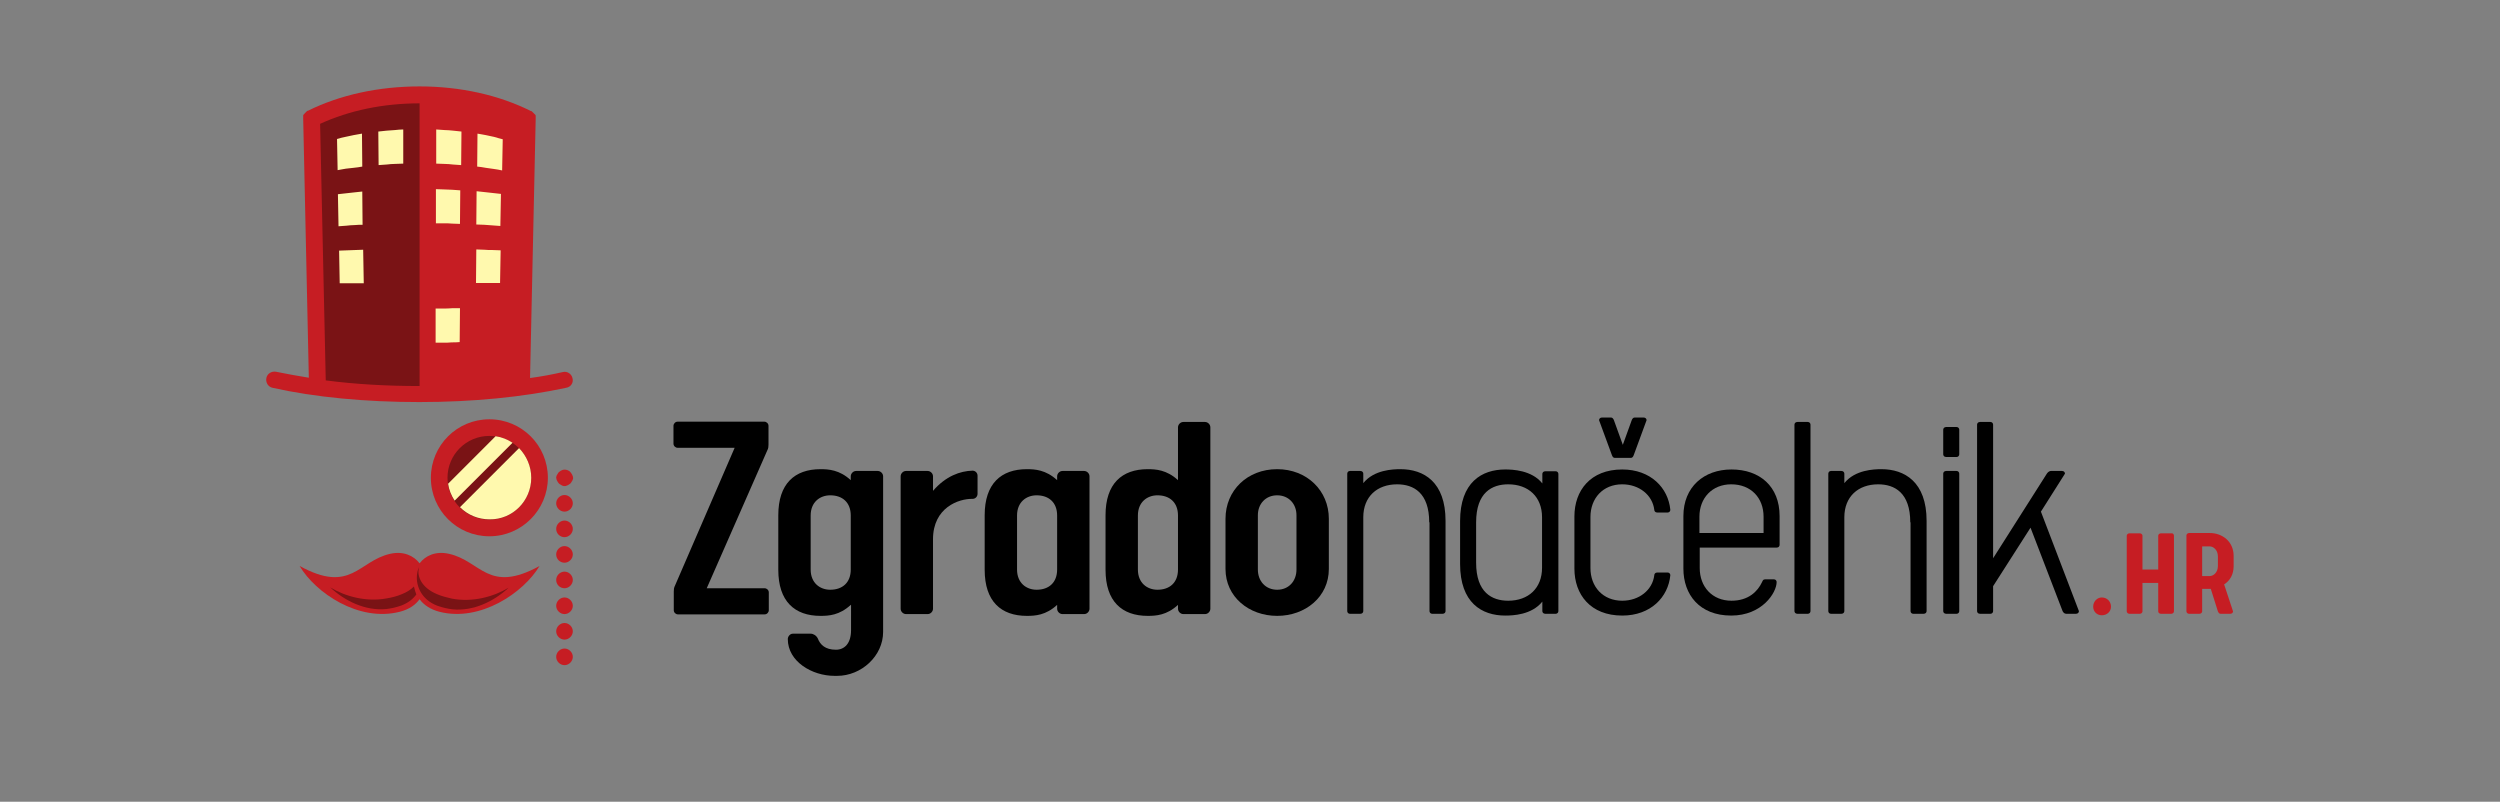 <?xml version="1.0" encoding="utf-8"?>
<!-- Generator: Adobe Illustrator 21.0.0, SVG Export Plug-In . SVG Version: 6.00 Build 0)  -->
<svg version="1.1" id="Layer_1" xmlns="http://www.w3.org/2000/svg" xmlns:xlink="http://www.w3.org/1999/xlink" x="0px" y="0px"
	 viewBox="0 0 841.9 270" style="enable-background:new 0 0 841.9 270;" xml:space="preserve">
<rect x="0" y="0" width="841.9" height="270" fill="#808080" stroke="none"/>
<style type="text/css">
	.st0{clip-path:url(#SVGID_2_);}
	.st1{clip-path:url(#SVGID_2_);fill:#C61D23;}
	.st2{clip-path:url(#SVGID_2_);fill:#7A1315;}
	.st3{clip-path:url(#SVGID_2_);fill:#FFF9AE;}
</style>
<g>
	<defs>
		<rect id="SVGID_1_" y="-169.3" width="841.9" height="595.3"/>
	</defs>
	<clipPath id="SVGID_2_">
		<use xlink:href="#SVGID_1_"  style="overflow:visible;"/>
	</clipPath>
	<path class="st0" d="M247.4,150.8h-19.2c-0.7,0-1.4-0.6-1.4-1.4v-6c0-0.7,0.6-1.4,1.4-1.4h29.2c0.7,0,1.4,0.6,1.4,1.4v6.3
		c0,0.8-0.1,1.3-0.2,1.5L238,198.1h19.5c0.7,0,1.4,0.6,1.4,1.4v6c0,0.7-0.6,1.4-1.4,1.4h-29.2c-0.7,0-1.4-0.6-1.4-1.4v-6.3
		c0-0.8,0.1-1.3,0.2-1.5L247.4,150.8z"/>
	<path class="st0" d="M286.5,203.7c-3.8,3.5-7.4,3.7-10.2,3.7c-8.7,0-14.2-4.9-14.2-15.5v-18.4c0-10.6,5.5-15.5,14.2-15.5
		c2.7,0,6.4,0.2,10.2,3.7v-1.3c0-0.9,0.8-1.8,1.8-1.8h7.3c0.9,0,1.8,0.8,1.8,1.8v52.4c0,8.1-7.3,14.8-15.5,14.8H281
		c-7.5,0-15.7-4.8-15.7-12.4c0-0.8,0.7-1.8,1.7-1.8h6c0.9,0,1.9,0.6,2.4,1.6c0.8,2.1,2.5,3.8,6.1,3.8c2.9,0,5.1-2.1,5.1-6.6V203.7z
		 M273,191.8c0,4.5,3.1,6.8,6.6,6.8c4.1,0,6.9-2.4,6.9-6.8v-18.2c0-4.4-2.8-6.8-6.9-6.8c-3.5,0-6.6,2.3-6.6,6.8V191.8z"/>
	<path class="st0" d="M314.2,181.6V205c0,0.9-0.8,1.8-1.8,1.8h-7.3c-0.9,0-1.8-0.8-1.8-1.8v-44.6c0-0.9,0.8-1.8,1.8-1.8h7.3
		c0.9,0,1.8,0.8,1.8,1.8v4.9c4.3-5,9.2-6.7,13.3-6.8c0.9,0,1.7,0.7,1.7,1.7v6.1c0,0.9-0.7,1.7-1.7,1.7
		C322.9,167.9,314.2,170.9,314.2,181.6"/>
	<path class="st0" d="M331.6,173.5c0-10.6,5.5-15.5,14.2-15.5c2.7,0,6.4,0.2,10.2,3.7v-1.3c0-0.9,0.8-1.8,1.8-1.8h7.3
		c0.9,0,1.8,0.8,1.8,1.8V205c0,0.9-0.8,1.8-1.8,1.8h-7.3c-0.9,0-1.8-0.8-1.8-1.8v-1.3c-3.8,3.5-7.4,3.7-10.2,3.7
		c-8.7,0-14.2-4.9-14.2-15.5V173.5z M342.5,191.8c0,4.5,3.1,6.8,6.6,6.8c4.1,0,6.9-2.4,6.9-6.8v-18.2c0-4.4-2.8-6.8-6.9-6.8
		c-3.5,0-6.6,2.3-6.6,6.8V191.8z"/>
	<path class="st0" d="M372.3,173.5c0-10.6,5.5-15.5,14.2-15.5c2.7,0,6.4,0.2,10.2,3.7v-17.8c0-0.9,0.8-1.8,1.8-1.8h7.3
		c0.9,0,1.8,0.8,1.8,1.8V205c0,0.9-0.8,1.8-1.8,1.8h-7.3c-0.9,0-1.8-0.8-1.8-1.8v-1.3c-3.8,3.5-7.4,3.7-10.2,3.7
		c-8.7,0-14.2-4.9-14.2-15.5V173.5z M383.2,191.8c0,4.5,3.1,6.8,6.6,6.8c4.1,0,6.9-2.4,6.9-6.8v-18.2c0-4.4-2.8-6.8-6.9-6.8
		c-3.5,0-6.6,2.3-6.6,6.8V191.8z"/>
	<path class="st0" d="M447.5,174.7v16.9c0,9.4-7.9,15.8-17.4,15.8c-9.5,0-17.4-6.4-17.4-15.8v-16.9c0-9.5,7.3-16.7,17.4-16.7
		C440.1,158,447.5,165.2,447.5,174.7 M436.6,191.8v-18.3c0-3.8-2.6-6.7-6.5-6.7c-3.9,0-6.5,2.9-6.5,6.7v18.3c0,3.9,2.6,6.8,6.5,6.8
		C434,198.6,436.6,195.7,436.6,191.8"/>
	<path class="st0" d="M481.3,175.9c0-10-5.3-12.8-10.8-12.8c-6.8,0-11.4,4.2-11.4,11.1v31.6c0,0.4-0.3,0.9-1,0.9h-3.5
		c-0.6,0-0.9-0.5-0.9-0.9v-46.3c0-0.4,0.3-0.9,0.9-0.9h3.5c0.7,0,1,0.5,1,0.9v3.2c3.6-4.5,10-4.7,12.5-4.7c7.9,0,15.2,4.3,15.2,17.4
		v30.4c0,0.4-0.3,0.9-1,0.9h-3.5c-0.6,0-0.9-0.5-0.9-0.9V175.9z"/>
	<path class="st0" d="M524.8,205.8c0,0.4-0.3,0.9-0.9,0.9h-3.5c-0.7,0-1-0.5-1-0.9v-3.2c-3.6,4.5-10,4.7-12.5,4.7
		c-7.9,0-15.2-4.3-15.2-17.4v-14.4c0-13.1,7.3-17.4,15.2-17.4c2.4,0,8.9,0.2,12.5,4.7v-3.2c0-0.4,0.3-0.9,1-0.9h3.5
		c0.6,0,0.9,0.5,0.9,0.9V205.8z M519.3,174.2c0-6.9-4.6-11.1-11.4-11.1c-5.4,0-10.8,2.7-10.8,12.8v13.6c0,10,5.3,12.8,10.8,12.8
		c6.8,0,11.4-4.2,11.4-11.1V174.2z"/>
	<path class="st0" d="M530.2,173.9c0-8.7,5.4-15.8,16.1-15.8c9.6,0,15.5,6.2,16.2,13.6c0,0.4-0.3,0.9-0.9,0.9h-3.5
		c-0.7,0-1-0.5-1-0.9c-0.6-5-5.1-8.6-10.8-8.6c-6.5,0-10.7,4.7-10.7,11v17.2c0,6.3,4.2,11,10.7,11c5.7,0,10.2-3.6,10.8-8.6
		c0-0.4,0.3-0.9,1-0.9h3.5c0.6,0,0.9,0.5,0.9,0.9c-0.7,7.4-6.6,13.6-16.2,13.6c-10.7,0-16.1-7.1-16.1-15.8V173.9z M543.8,154.2
		c-0.5,0-0.8-0.4-1-1l-4.3-11.7c0-0.5,0.4-0.9,1-0.9h3c0.5,0,0.8,0.4,1,0.9l3,8.3l3-8.3c0.2-0.5,0.5-0.9,1-0.9h3c0.6,0,1,0.4,1,0.9
		l-4.3,11.7c-0.2,0.6-0.5,1-1,1H543.8z"/>
	<path class="st0" d="M572.4,184.5v6.8c0,6.3,4.2,11,10.7,11c5.7,0,8.8-3.1,10.3-6.3c0.2-0.4,0.3-0.9,1-0.9h3c0.6,0,0.9,0.5,0.9,0.9
		c0,3.6-4.9,11.3-15.3,11.3c-10.7,0-16.1-7.1-16.1-15.8v-17.7c0-9.8,6.9-15.7,16.2-15.7c9.5,0,16.2,5.7,16.2,15.7v9.7
		c0,0.4-0.3,0.9-0.9,0.9H572.4z M593.9,174c0-6.3-4.2-10.9-10.9-10.9c-6.4,0-10.7,4.6-10.7,10.9v5.5h21.6V174z"/>
	<path class="st0" d="M604.3,143c0-0.4,0.3-0.9,1-0.9h3.5c0.6,0,0.9,0.5,0.9,0.9v62.8c0,0.4-0.3,0.9-0.9,0.9h-3.5
		c-0.7,0-1-0.5-1-0.9V143z"/>
	<path class="st0" d="M643.3,175.9c0-10-5.3-12.8-10.8-12.8c-6.8,0-11.4,4.2-11.4,11.1v31.6c0,0.4-0.3,0.9-1,0.9h-3.5
		c-0.6,0-0.9-0.5-0.9-0.9v-46.3c0-0.4,0.3-0.9,0.9-0.9h3.5c0.7,0,1,0.5,1,0.9v3.2c3.6-4.5,10-4.7,12.5-4.7c7.8,0,15.2,4.3,15.2,17.4
		v30.4c0,0.4-0.3,0.9-1,0.9h-3.5c-0.6,0-0.9-0.5-0.9-0.9V175.9z"/>
	<path class="st0" d="M654.4,144.7c0-0.4,0.3-0.9,1-0.9h3.5c0.6,0,0.9,0.5,0.9,0.9v8.3c0,0.4-0.3,0.9-0.9,0.9h-3.5
		c-0.7,0-1-0.5-1-0.9V144.7z M654.4,159.5c0-0.4,0.3-0.9,1-0.9h3.5c0.6,0,0.9,0.5,0.9,0.9v46.3c0,0.4-0.3,0.9-0.9,0.9h-3.5
		c-0.7,0-1-0.5-1-0.9V159.5z"/>
	<path class="st0" d="M689.3,159.5c0.2-0.3,0.7-0.9,1.4-0.9h3.7c0.7,0,1,0.5,1,0.9l-8.1,12.8l12.8,33.5c0,0.4-0.3,0.9-1,0.9h-3.3
		c-0.6,0-1-0.5-1.2-0.9l-10.8-28.1l-12.6,19.7v8.4c0,0.4-0.3,0.9-0.9,0.9h-3.5c-0.7,0-1-0.5-1-0.9V143c0-0.4,0.3-0.9,1-0.9h3.5
		c0.6,0,0.9,0.5,0.9,0.9v45L689.3,159.5z"/>
	<path class="st1" d="M707.8,201.2c1.8,0,3.1,1.4,3.1,3.1c0,1.7-1.4,2.9-3.1,2.9c-1.7,0-2.9-1.3-2.9-2.9
		C704.9,202.6,706.2,201.2,707.8,201.2"/>
	<path class="st1" d="M732.1,180.4v25.5c0,0.4-0.4,0.8-0.9,0.8h-3.5c-0.5,0-0.9-0.4-0.9-0.8v-9.6h-5.3v9.6c0,0.4-0.4,0.8-0.9,0.8
		h-3.5c-0.5,0-0.9-0.4-0.9-0.8v-25.5c0-0.4,0.4-0.8,0.9-0.8h3.5c0.5,0,0.9,0.4,0.9,0.8v11.4h5.3v-11.4c0-0.4,0.4-0.8,0.9-0.8h3.5
		C731.7,179.5,732.1,179.9,732.1,180.4"/>
	<path class="st1" d="M749,196.8l3,9.1c0,0.4-0.4,0.8-0.9,0.8h-3.3c-0.5,0-0.7-0.4-0.9-0.8l-2.4-7.6h-2.9v7.6c0,0.4-0.4,0.8-0.9,0.8
		h-3.5c-0.5,0-0.9-0.4-0.9-0.8v-25.6c0-0.4,0.4-0.8,0.9-0.8h7c4.1,0,8,2.8,8,7.7v3.5C752.2,193.5,750.9,195.6,749,196.8 M741.6,194
		h2.5c1.3,0,2.8-1.2,2.8-3.4v-3.2c0-2.2-1.5-3.4-2.8-3.4h-2.5V194z"/>
	<path class="st1" d="M151.2,186.5c-4.5-1-7.9,0.6-9.9,3.2c-2-2.6-5.5-4.2-9.9-3.2c-10.7,2.4-13.2,13.6-30.5,4.1
		c5.3,9,19.9,19,33.8,15.4c3.1-0.8,5.2-2.3,6.6-4.2c1.4,1.9,3.6,3.4,6.6,4.2c13.9,3.6,28.5-6.5,33.8-15.4
		C164.4,200.1,162,188.9,151.2,186.5"/>
	<path class="st2" d="M139.4,197.5c-1,1-2.3,1.9-4.1,2.6c-1.6,0.7-3.3,1.1-5,1.4c-6.9,1.3-14-0.6-19.1-3.7c4.9,4.6,11.9,8,18.9,7.3
		c1.7-0.2,3.4-0.6,5.1-1.2c2.3-0.9,3.9-2.2,5-3.7C139.9,199.4,139.6,198.5,139.4,197.5"/>
	<path class="st2" d="M140.4,193.8c0.1-1,0.3-2,0.7-2.8c0,0.2-0.1,0.3-0.1,0.5c-0.5,2.6,0.9,6.4,6.2,8.6c1.6,0.7,3.3,1.1,5,1.5
		c6.9,1.3,14-0.6,19.1-3.7c-4.9,4.6-11.9,8-18.9,7.3c-1.7-0.2-3.4-0.6-5.1-1.2C141.8,201.9,140.1,197.2,140.4,193.8"/>
	<path class="st1" d="M164.8,180.6c-10.9,0-19.7-8.8-19.7-19.7c0-10.9,8.8-19.7,19.7-19.7c10.9,0,19.7,8.8,19.7,19.7
		C184.5,171.7,175.7,180.6,164.8,180.6"/>
	<path class="st2" d="M164.8,175c-7.8,0-14.1-6.3-14.1-14.1c0-7.8,6.3-14.1,14.1-14.1c7.8,0,14.1,6.3,14.1,14.1
		C178.9,168.7,172.6,175,164.8,175"/>
	<path class="st3" d="M178.9,160.9c0-3.9-1.6-7.4-4.1-10l-19.9,19.9c2.6,2.6,6.1,4.1,10,4.1C172.6,175,178.9,168.7,178.9,160.9"/>
	<path class="st3" d="M166.9,146.9l-16,16c0.3,2.1,1.1,4,2.2,5.7l19.5-19.5C170.9,148,169,147.2,166.9,146.9"/>
	<path class="st1" d="M192.8,127.4c-0.3-1.5-1.8-2.5-3.3-2.1c-3.5,0.8-7.2,1.5-11,2l1.9-87.4c0,0,0,0,0-0.1c0-0.1,0-0.1,0-0.2
		c0,0,0-0.1,0-0.1c0,0,0-0.1,0-0.1c0,0,0-0.1,0-0.1c0,0,0-0.1,0-0.1c0-0.1,0-0.1,0-0.2c0,0,0-0.1,0-0.1c0,0,0-0.1-0.1-0.1
		c0,0,0-0.1,0-0.1c0,0,0-0.1-0.1-0.1c0,0,0-0.1-0.1-0.1c0,0,0-0.1-0.1-0.1c0,0-0.1-0.1-0.1-0.1c0,0,0-0.1-0.1-0.1
		c0,0-0.1-0.1-0.1-0.1c0,0,0-0.1-0.1-0.1c0,0-0.1-0.1-0.1-0.1c0,0-0.1-0.1-0.1-0.1c0,0-0.1-0.1-0.1-0.1c0,0-0.1-0.1-0.1-0.1
		c0,0-0.1,0-0.1-0.1c0,0-0.1-0.1-0.2-0.1c0,0,0,0-0.1,0C168,32,155,29.1,141.3,29.1c-13.7,0-26.7,2.8-37.6,8.2c0,0,0,0-0.1,0
		c-0.1,0-0.1,0.1-0.2,0.1c0,0-0.1,0-0.1,0.1c0,0-0.1,0.1-0.1,0.1c0,0-0.1,0.1-0.1,0.1c0,0-0.1,0.1-0.1,0.1c0,0-0.1,0.1-0.1,0.1
		c0,0-0.1,0.1-0.1,0.1c0,0-0.1,0.1-0.1,0.1c0,0,0,0.1-0.1,0.1c0,0-0.1,0.1-0.1,0.1c0,0,0,0.1-0.1,0.1c0,0,0,0.1-0.1,0.1
		c0,0,0,0.1-0.1,0.1c0,0,0,0.1,0,0.1c0,0,0,0.1-0.1,0.1c0,0,0,0.1,0,0.1c0,0,0,0.1,0,0.2c0,0,0,0.1,0,0.1c0,0,0,0.1,0,0.1
		c0,0,0,0.1,0,0.1c0,0,0,0.1,0,0.1c0,0.1,0,0.1,0,0.2c0,0,0,0,0,0.1l1.9,87.4c-3.8-0.6-7.5-1.3-11-2c-1.5-0.3-3,0.6-3.3,2.1
		c-0.3,1.5,0.6,3,2.1,3.3c14.3,3.2,31.4,4.8,49.4,4.8s35.1-1.7,49.4-4.8C192.2,130.4,193.2,128.9,192.8,127.4"/>
	<path class="st2" d="M141.3,130c-11,0-21.7-0.6-31.6-1.9l-1.9-86.4c9.8-4.5,21.3-6.9,33.5-6.9V130z"/>
	<path class="st3" d="M166.4,46.1c-0.9-0.2-1.8-0.4-2.8-0.6c-0.9-0.2-1.8-0.3-2.8-0.5l-0.1,11.1c0.9,0.1,1.9,0.2,2.8,0.4
		c0.9,0.1,1.9,0.3,2.8,0.4c0.9,0.1,1.9,0.3,2.8,0.5l0.2-10.5C168.2,46.6,167.3,46.4,166.4,46.1"/>
	<path class="st3" d="M163.3,64.7c-0.9-0.1-1.8-0.2-2.8-0.3l-0.1,11.2c0.9,0,1.8,0.1,2.7,0.1c0.9,0.1,1.8,0.1,2.7,0.2
		c0.9,0.1,1.8,0.1,2.7,0.2l0.2-10.8c-0.9-0.1-1.8-0.2-2.7-0.3C165.2,64.9,164.2,64.8,163.3,64.7"/>
	<path class="st3" d="M163.1,84.1c-0.9,0-1.8-0.1-2.7-0.1l-0.1,11.3c0.9,0,1.8,0,2.7,0c0.9,0,1.8,0,2.7,0c0.9,0,1.8,0,2.7,0l0.2-11
		c-0.9,0-1.8-0.1-2.7-0.1C164.9,84.2,164,84.2,163.1,84.1"/>
	<path class="st3" d="M149.7,43.8c-0.9-0.1-1.9-0.1-2.8-0.2l0,11.5c0.9,0,1.8,0.1,2.8,0.1c0.9,0,1.9,0.1,2.8,0.2
		c0.9,0.1,1.9,0.1,2.8,0.2l0.1-11.3c-0.9-0.1-1.8-0.2-2.8-0.3C151.5,43.9,150.6,43.8,149.7,43.8"/>
	<path class="st3" d="M149.6,63.8c-0.9,0-1.8-0.1-2.8-0.1l0,11.5c0.9,0,1.8,0,2.7,0c0.9,0,1.8,0,2.7,0.1c0.9,0,1.8,0.1,2.7,0.1
		l0.1-11.3c-0.9-0.1-1.8-0.1-2.8-0.2C151.4,63.9,150.5,63.8,149.6,63.8"/>
	<path class="st3" d="M149.4,103.9c-0.9,0-1.8,0-2.7,0l0,11.5c0.9,0,1.8,0,2.7,0c0.9,0,1.8,0,2.7-0.1c0.9,0,1.8,0,2.7-0.1l0.1-11.4
		c-0.9,0-1.8,0-2.7,0C151.1,103.9,150.3,103.9,149.4,103.9"/>
	<path class="st3" d="M133,55.2c0.9,0,1.8-0.1,2.8-0.1l0-11.5c-0.9,0-1.9,0.1-2.8,0.2c-0.9,0.1-1.9,0.1-2.8,0.2
		c-0.9,0.1-1.9,0.2-2.8,0.3l0.1,11.3c0.9-0.1,1.8-0.1,2.8-0.2C131.1,55.3,132.1,55.2,133,55.2"/>
	<path class="st3" d="M122.3,84.1c-0.9,0-1.8,0.1-2.7,0.1c-0.9,0-1.8,0.1-2.7,0.1c-0.9,0-1.8,0.1-2.7,0.1l0.2,11c0.9,0,1.8,0,2.7,0
		c0.9,0,1.8,0,2.7,0h2.7L122.3,84.1z"/>
	<path class="st3" d="M119.4,75.8c0.9-0.1,1.8-0.1,2.7-0.1L122,64.5c-0.9,0.1-1.8,0.2-2.8,0.3c-0.9,0.1-1.8,0.2-2.7,0.3
		c-0.9,0.1-1.8,0.2-2.7,0.3l0.2,10.8c0.9-0.1,1.8-0.1,2.7-0.2C117.6,75.9,118.5,75.8,119.4,75.8"/>
	<path class="st3" d="M119.2,56.5c0.9-0.1,1.8-0.2,2.8-0.4l-0.1-11.1c-0.9,0.2-1.9,0.3-2.8,0.5c-0.9,0.2-1.9,0.4-2.8,0.6
		c-0.9,0.2-1.9,0.4-2.8,0.7l0.2,10.5c0.9-0.2,1.8-0.3,2.8-0.5C117.3,56.7,118.2,56.6,119.2,56.5"/>
	<path class="st1" d="M190.1,163.7c-0.2,0-0.4,0-0.5-0.1c-0.2,0-0.4-0.1-0.5-0.2c-0.2-0.1-0.3-0.2-0.5-0.3c-0.2-0.1-0.3-0.2-0.4-0.3
		c-0.1-0.1-0.2-0.3-0.3-0.4c-0.1-0.2-0.2-0.3-0.3-0.5c-0.1-0.2-0.1-0.3-0.2-0.5c0-0.2-0.1-0.4-0.1-0.5c0-0.2,0-0.4,0.1-0.5
		c0-0.2,0.1-0.4,0.2-0.5c0.1-0.2,0.2-0.3,0.3-0.5c0.1-0.2,0.2-0.3,0.3-0.4c0.1-0.1,0.3-0.2,0.4-0.3c0.1-0.1,0.3-0.2,0.5-0.3
		c0.2-0.1,0.3-0.1,0.5-0.2c0.9-0.2,1.9,0.1,2.5,0.8c0.1,0.1,0.2,0.3,0.3,0.4c0.1,0.2,0.2,0.3,0.3,0.5c0.1,0.2,0.1,0.3,0.2,0.5
		c0,0.2,0.1,0.4,0.1,0.5c0,0.2,0,0.4-0.1,0.5c0,0.2-0.1,0.4-0.2,0.5c-0.1,0.2-0.2,0.3-0.3,0.5c-0.1,0.2-0.2,0.3-0.3,0.4
		c-0.1,0.1-0.3,0.2-0.4,0.3c-0.2,0.1-0.3,0.2-0.5,0.3c-0.2,0.1-0.3,0.1-0.5,0.2C190.5,163.7,190.3,163.7,190.1,163.7"/>
	<path class="st1" d="M187.3,204c0-1.5,1.3-2.8,2.8-2.8c1.5,0,2.8,1.3,2.8,2.8c0,1.5-1.3,2.8-2.8,2.8
		C188.6,206.8,187.3,205.5,187.3,204"/>
	<path class="st1" d="M187.3,195.3c0-1.5,1.3-2.8,2.8-2.8c1.5,0,2.8,1.3,2.8,2.8c0,1.5-1.3,2.8-2.8,2.8
		C188.6,198.1,187.3,196.9,187.3,195.3"/>
	<path class="st1" d="M187.3,186.7c0-1.5,1.3-2.8,2.8-2.8c1.5,0,2.8,1.3,2.8,2.8c0,1.5-1.3,2.8-2.8,2.8
		C188.6,189.5,187.3,188.3,187.3,186.7"/>
	<path class="st1" d="M187.3,178.1c0-1.5,1.3-2.8,2.8-2.8c1.5,0,2.8,1.3,2.8,2.8c0,1.5-1.3,2.8-2.8,2.8
		C188.6,180.9,187.3,179.7,187.3,178.1"/>
	<path class="st1" d="M187.3,169.5c0-1.5,1.3-2.8,2.8-2.8c1.5,0,2.8,1.3,2.8,2.8c0,1.5-1.3,2.8-2.8,2.8
		C188.6,172.3,187.3,171,187.3,169.5"/>
	<path class="st1" d="M187.3,221.2c0-1.5,1.3-2.8,2.8-2.8c1.5,0,2.8,1.3,2.8,2.8c0,1.5-1.3,2.8-2.8,2.8
		C188.6,224,187.3,222.7,187.3,221.2"/>
	<path class="st1" d="M187.3,212.6c0-1.5,1.3-2.8,2.8-2.8c1.5,0,2.8,1.3,2.8,2.8c0,1.5-1.3,2.8-2.8,2.8
		C188.6,215.4,187.3,214.1,187.3,212.6"/>
</g>
</svg>
